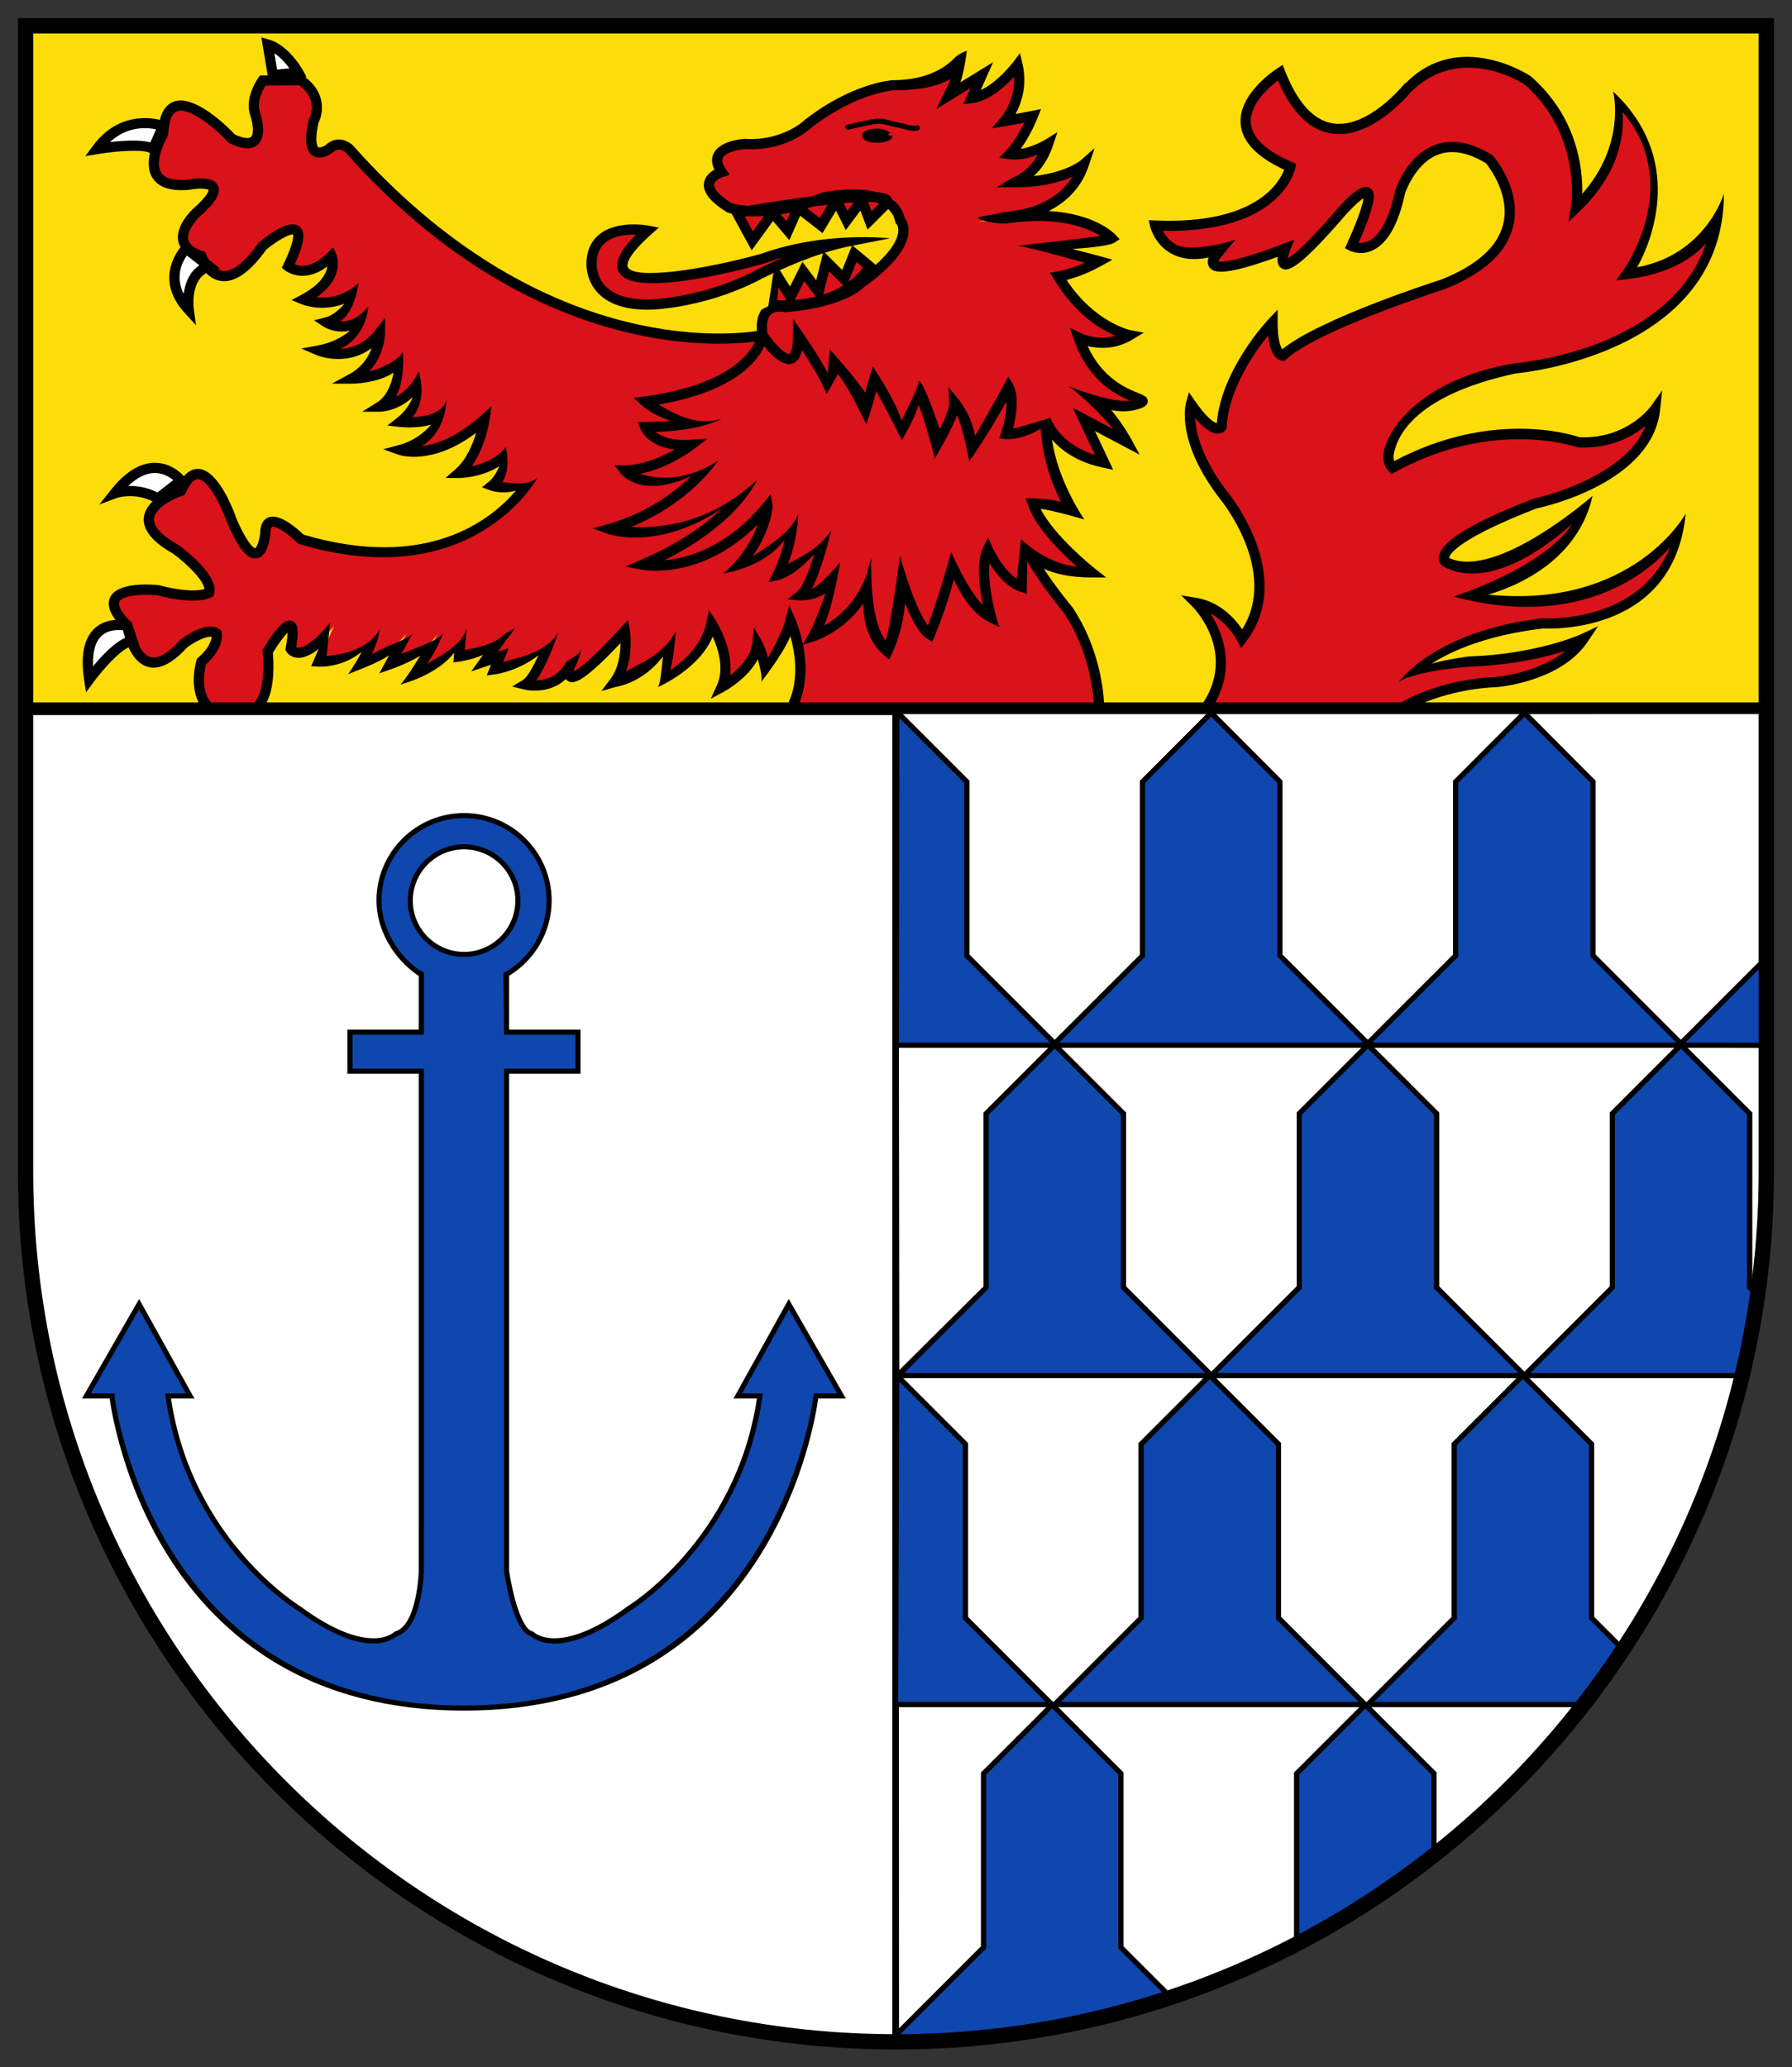 <?xml version="1.0" encoding="UTF-8" standalone="no"?>
<!-- Created with Inkscape (http://www.inkscape.org/) -->

<svg
   xmlns:dc="http://purl.org/dc/elements/1.1/"
   xmlns:cc="http://creativecommons.org/ns#"
   xmlns:rdf="http://www.w3.org/1999/02/22-rdf-syntax-ns#"
   xmlns:svg="http://www.w3.org/2000/svg"
   xmlns="http://www.w3.org/2000/svg"
   version="1.1"
   width="500"
   height="576.852"
   id="svg19212">
  <rect width="100%" height="100%" fill="#333333" stroke="none"/>
  <defs
     id="defs19214">
    <clipPath
       id="clipPath52-9">
      <path
         d="m 46.535,680.099 47.151,0 0,48.622 -47.151,0 0,-48.622 z"
         id="path54-1" />
    </clipPath>
    <clipPath
       id="clipPath310">
      <path
         d="m 315.826,477.505 47.151,0 0,48.623 -47.151,0 0,-48.623 z"
         id="path312-0" />
    </clipPath>
    <clipPath
       id="clipPath148">
      <path
         d="m 46.535,512.469 47.151,0 0,48.623 -47.151,0 0,-48.623 z"
         id="path150" />
    </clipPath>
    <clipPath
       id="clipPath416">
      <path
         d="m 315.826,545.474 47.151,0 0,49.464 -47.151,0 0,-49.464 z"
         id="path418" />
    </clipPath>
    <clipPath
       id="clipPath644">
      <path
         d="m 315.826,343.939 47.151,0 0,48.622 -47.151,0 0,-48.622 z"
         id="path646-5" />
    </clipPath>
    <clipPath
       id="clipPath468">
      <path
         d="m 315.826,446.864 47.151,0 0,48.622 -47.151,0 0,-48.622 z"
         id="path470-9" />
    </clipPath>
    <clipPath
       id="clipPath184">
      <path
         d="m 46.535,165.481 47.151,0 0,48.623 -47.151,0 0,-48.623 z"
         id="path186" />
    </clipPath>
  </defs>
  <g
     transform="translate(-100,-462.677)"
     id="layer1">
    <g
       transform="matrix(11.812,0,0,-11.812,-478.17,2996.749)"
       id="g180">
      <g
         clip-path="url(#clipPath184)"
         id="g182">
        <g
           transform="translate(49.527,213.848)"
           id="g188">
          <path
             d="M 0,0 0,-27.068 C 0,-38.423 9.205,-47.628 20.56,-47.628 c 11.355,0 20.56,9.205 20.56,20.56 L 41.12,0 0,0 z"
             id="path190"
             style="fill:#fcdd09;fill-opacity:1;fill-rule:nonzero;stroke:none" />
        </g>
        <g
           transform="translate(77.44,197.82)"
           id="g192">
          <path
             d="M 0,0 C 0.904,1.325 -0.241,2.47 -0.241,2.47 0.482,2.349 0.843,1.626 0.843,1.626 1.988,3.133 0.422,5 0.422,5 -0.602,6.325 -0.361,7.169 -0.361,7.169 0.181,6.385 0.361,6.626 0.361,6.626 c 0.061,1.266 1.205,2.47 1.205,2.47 0,-0.783 0.241,-0.783 0.241,-0.783 C 2.59,9.036 5.602,10 5.602,10 8.313,11.084 6.687,12.952 6.687,12.952 5.12,13.916 4.578,12.169 4.578,12.169 4.217,10.482 3.434,10.904 3.434,10.904 4.518,13.313 3.072,11.566 3.072,11.566 1.386,9.638 1.867,10.843 1.867,10.843 c -2.53,-0.964 -1.506,0 -1.506,0 -1.325,-0.482 -1.566,0.542 -1.566,0.542 2.892,-0.12 3.193,1.386 3.193,1.386 C -0.241,13.735 1.747,15 1.747,15 2.831,12.229 4.759,14.638 4.759,14.638 5.843,15.904 7.59,14.819 7.59,14.819 9.036,13.554 8.735,11.807 8.735,11.807 10.12,13.132 9.639,14.458 9.639,14.458 11.626,12.59 9.94,10.241 9.94,10.241 11.928,10.482 12.108,11.807 12.108,11.807 11.807,8.313 7.289,8.012 7.289,8.012 3.614,7.138 4.398,5.663 4.398,5.663 6.807,6.988 8.795,6.265 8.795,6.265 10,6.205 10.602,7.048 10.602,7.048 10.422,5.361 7.771,4.819 7.771,4.819 5.12,3.795 5.663,3.434 5.663,3.434 7.048,2.711 9.036,4.879 9.036,4.879 8.373,2.892 6.024,2.651 6.024,2.651 10.12,1.807 11.265,4.458 11.265,4.458 10.843,1.807 7.952,1.988 7.952,1.988 5.422,1.687 4.699,0.663 4.699,0.663 5.181,0.964 6.205,1.084 6.205,1.084 7.892,1.145 8.916,1.626 8.916,1.626 8.313,0.723 6.867,0.602 6.867,0.602 5.482,0.542 4.639,0 4.639,0 l -0.061,-0.096 -4.638,0 L 0,0 z"
             id="path194"
             style="fill:#da121a;fill-opacity:1;fill-rule:nonzero;stroke:none" />
        </g>
        <g
           transform="translate(54.789,197.723)"
           id="g196">
          <path
             d="m 0,0 c 0,0 0.602,-0.024 0.482,1.422 0,0 0.783,1.325 0.542,0.06 0,0 0.241,-0.422 1.024,0.542 L 1.687,1.181 c 0,0 0.632,-0.121 1.295,0.452 0,0 -0.03,-0.151 -0.392,-0.633 0,0 1.085,0.602 1.205,0.904 L 3.373,1.121 c 0,0 1.025,0.361 1.145,0.783 0,0 -0.241,-0.663 -0.723,-1.145 0,0 0.693,0.301 1.295,0.874 L 5,1.301 c 0,0 0.904,0.121 1.205,0.723 L 5.602,1.181 l 0.362,0.12 L 5.843,1 c 0,0 0.783,0 1.386,0.663 0,0 -0.362,-0.844 -0.663,-1.024 0,0 0.964,-0.241 1.205,0.843 0,0 -0.843,-1.747 1.145,0.422 0,0 0.12,-0.723 -0.241,-1.205 0,0 0.662,0.211 1.325,0.873 0,0 -0.06,-0.632 -0.241,-0.873 0,0 1.024,0.482 1.205,1.385 0,0 0.542,-0.843 0.241,-1.506 0,0 0.783,0.422 0.843,1.024 0,0 0.241,-0.421 0.121,-0.783 0,0 0.542,0.844 0.662,1.326 0,0 0.482,-1.085 0.06,-1.988 l 0,-0.157 7.199,0 0.03,0.096 c 0,0 0,1.205 -0.723,2.29 0,0 -0.903,1.084 -1.084,1.686 0,0 0.121,-0.783 1.627,-0.783 0,0 -1.145,0.904 -1.386,1.627 0,0 0.723,0 0.964,-0.241 0,0 -0.663,0.964 -0.663,2.229 0,0 0.241,-0.783 1.386,-1.024 L 19.759,6.904 20.783,6.361 c 0,0 -0.422,0.784 -0.904,1.085 0,0 0.603,-0.362 1.145,-0.181 0.542,0.181 -0.843,0 -1.386,1.566 0,0 0.603,-0.301 1.205,0.061 0,0 -0.964,0.18 -1.686,1.385 0,0 0.421,0.06 0.963,0.362 0,0 -1.084,0.301 -1.566,0.361 0,0 1.687,0.06 1.868,0.181 0,0 -0.663,0.723 -2.41,0.482 -1.747,-0.241 0.181,0.06 0.181,0.06 0,0 1.204,0.12 1.566,1.205 0,0 -0.482,-0.422 -1.627,-0.422 0,0 0.543,0.181 0.784,0.904 0,0 -0.482,-0.302 -0.904,-0.241 0,0 0.301,0.301 0.542,0.903 0,0 -0.301,-0.06 -0.663,-0.12 0,0 0.482,0.542 0.302,1.325 0,0 -0.543,-0.723 -1.085,-0.783 L 17.349,15.036 16.566,14.554 c 0,0 0.362,0.723 0.362,1.024 0,0 0.06,-0.783 -1.687,-0.783 0,0 -0.904,-0.06 -1.988,-0.903 0,0 -0.542,-0.543 -1.506,-0.482 0,0 -0.964,-0.061 -0.542,-0.663 0,0 -0.783,-0.241 0.18,-0.843 0,0 0.784,-0.302 2.229,0.241 0,0 1.627,0.361 1.808,-0.543 0,0 0.482,-0.482 -0.964,-1.506 0,0 -0.181,-0.542 -1.747,-0.542 0,0 -0.663,0.181 -0.542,-0.662 0,0 -4.88,-1.085 -9.759,4.397 0,0 -0.241,0.241 -0.482,0 0,0 -0.603,-0.422 -0.362,0.663 0,0 0.301,0.542 -0.301,0.964 L 0.361,14.908 c 0,0 -0.301,-0.414 -0.18,-0.775 0,0 0.361,-1.025 -0.542,-0.603 0,0 -1.567,1.687 -1.627,0.121 0,0 -0.783,-1.326 0.602,-1.205 0,0 1.205,0.241 0.181,-0.663 0,0 -0.783,-0.723 0.121,-1.024 0,0 0.421,-1.205 1.445,0.241 0,0 1.386,1.145 0.603,-0.482 0,0 0.422,-0.361 1.024,0.241 0,0 0.241,-0.542 -0.663,-1.024 0,0 0.392,-0.241 1.145,0.151 0,0 -0.121,-0.573 -0.603,-0.693 0,0 0.211,-0.301 0.844,0.12 0,0 -0.06,-0.602 -1.024,-0.783 0,0 0.843,-0.361 1.446,0.422 0,0 0,-0.723 -0.663,-1.085 0,0 0.903,0 1.144,0.482 0,0 0,-0.843 -0.481,-1.144 0,0 0.361,-0.121 0.873,0.512 0,0 0.151,-0.452 -0.392,-0.874 0,0 0.603,-0.21 0.934,0.211 0,0 -0.03,-0.632 -0.934,-0.873 0,0 0.844,-0.301 1.988,0.723 0,0 -0.12,-0.844 -0.602,-1.265 0,0 0.632,-0.151 1.054,0.391 0,0 0.03,-0.452 -0.271,-0.693 0,0 0.392,-0.18 0.753,-0.06 0,0 -1.144,-2.229 -5.271,-1.205 0,0 -0.843,0.844 -0.843,0.121 0,0 -0.121,-1.205 -0.783,0.301 0,0 -0.663,1.928 -1.205,0.723 0,0 -1.627,-0.542 -0.121,-1.386 0,0 0.904,-0.662 0.783,-1.024 0,0 -0.301,-0.18 -1.204,0.061 0,0 -1.747,0.18 -0.723,-0.844 0,0 0.241,-1.626 1.325,-0.422 0,0 0.542,0.422 0.783,0.241 0,0 0.06,-0.301 -0.361,-0.662 0,0 -0.241,-0.783 0.241,-1.145 L -0.843,0 0,0 z"
             id="path198"
             style="fill:#da121a;fill-opacity:1;fill-rule:nonzero;stroke:none" />
        </g>
        <g
           transform="translate(69.609,208.904)"
           id="g200">
          <path
             d="m 0,0 c 0,0 -1.145,0.06 -2.651,-0.482 0,0 -5,-1.385 -2.71,0.663 0,0 -1.265,0.241 -1.326,-0.723 0,0 -0.12,-1.024 1.326,-1.024 0,0 1.204,0 2.53,0.662 C -2.831,-0.904 -1.145,0 0,0"
             id="path202"
             style="fill:#da121a;fill-opacity:1;fill-rule:nonzero;stroke:none" />
        </g>
        <g
           transform="translate(66.355,209.506)"
           id="g204">
          <path
             d="M 0,0 0.361,-0.663 0.843,0 1.205,-0.422 1.446,0.12 1.988,-0.301 l 0.361,0.602 0.241,-0.482 0.362,0.482 0.181,-0.482 L 3.494,0.181 C 3.494,0.181 4.277,0.723 0,0"
             id="path206"
             style="fill:#da121a;fill-opacity:1;fill-rule:nonzero;stroke:none" />
        </g>
        <g
           transform="translate(67.189,207.304)"
           id="g208">
          <path
             d="M 0,0 0.13,0.697 0.432,0.215 0.733,0.817 1.094,0.335 1.275,1.058 1.697,0.637 1.938,1.239 2.299,0.938 C 2.299,0.938 1.928,-0.181 0,0"
             id="path210"
             style="fill:#da121a;fill-opacity:1;fill-rule:nonzero;stroke:none" />
        </g>
        <g
           transform="translate(55.994,212.82)"
           id="g212">
          <path
             d="M 0,0 C 0,0 -0.301,0.542 -0.723,0.663 L -0.602,-0.06 0,0 z"
             id="path214"
             style="fill:#ffffff;fill-opacity:1;fill-rule:nonzero;stroke:none" />
        </g>
        <g
           transform="translate(52.801,211.555)"
           id="g216">
          <path
             d="m 0,0 c 0,0 -0.904,0.361 -1.566,-0.542 0,0 1.084,0.181 1.325,0 L 0,0 z"
             id="path218"
             style="fill:#ffffff;fill-opacity:1;fill-rule:nonzero;stroke:none" />
        </g>
        <g
           transform="translate(53.343,208.663)"
           id="g220">
          <path
             d="m 0,0 c 0,0 -0.663,-0.663 0.06,-1.446 0,0 -0.12,0.844 0.482,1.024 L 0,0 z"
             id="path222"
             style="fill:#ffffff;fill-opacity:1;fill-rule:nonzero;stroke:none" />
        </g>
        <g
           transform="translate(53.223,203.181)"
           id="g224">
          <path
             d="m 0,0 c 0,0 -0.663,0.843 -1.566,-0.301 0,0 0.482,0.181 1.024,-0.121 L 0,0 z"
             id="path226"
             style="fill:#ffffff;fill-opacity:1;fill-rule:nonzero;stroke:none" />
        </g>
        <g
           transform="translate(51.958,199.748)"
           id="g228">
          <path
             d="m 0,0 c 0,0 -1.145,0.301 -0.904,-1.265 0,0 0.663,0.904 1.024,0.904 L 0,0 z"
             id="path230"
             style="fill:#ffffff;fill-opacity:1;fill-rule:nonzero;stroke:none" />
        </g>
        <g
           transform="translate(90.671,197.94)"
           id="g232">
          <path
             d="m 0,0 -8.069,0 c 0.374,0.151 0.963,0.329 1.711,0.362 0.066,0.005 1.516,0.136 2.143,1.077 l 0.24,0.36 -0.391,-0.184 c -0.01,-0.005 -1.025,-0.472 -2.664,-0.531 -0.033,-0.003 -0.448,-0.053 -0.875,-0.168 0.468,0.3 1.29,0.67 2.631,0.831 0.211,-0.009 3.098,-0.121 3.369,2.711 0,0 -1.235,-2.259 -4.663,-1.912 0.769,0.223 2.132,0.858 2.464,2.333 0,0 -2.259,-1.987 -3.389,-1.468 0,0.004 0,0.011 0.004,0.023 0.032,0.095 0.276,0.457 2.064,1.149 0.199,0.042 2.732,0.61 2.916,2.332 L -2.46,7.371 -2.726,6.998 c -0.023,-0.032 -0.578,-0.782 -1.689,-0.733 -0.22,0.075 -2.089,0.647 -4.375,-0.564 -0.015,0.041 -0.024,0.101 -0.008,0.178 0.065,0.305 0.356,1.35 2.885,1.894 0.326,0.028 4.911,0.54 4.911,4.245 0,10e-4 -0.423,-1.441 -2.05,-1.739 0.368,0.651 1.116,2.572 -0.56,4.146 l -0.008,0.008 c 0.017,-0.048 0.297,-1.257 -0.728,-2.419 0.014,0.589 -0.11,1.81 -1.213,2.775 l -0.006,0.006 -0.007,0.004 c -0.039,0.026 -1.693,1.105 -2.943,-0.169 l -0.029,-0.012 -0.02,-0.025 c -0.008,-0.01 -0.845,-1.041 -1.67,-0.915 -0.457,0.07 -0.839,0.489 -1.135,1.245 l -0.054,0.137 -0.123,-0.079 c -0.038,-0.024 -0.927,-0.598 -0.87,-1.314 0.033,-0.419 0.38,-0.782 1.029,-1.083 -0.117,-0.309 -0.678,-1.297 -3.041,-1.199 l -0.159,0.007 0.036,-0.155 c 0.004,-0.017 0.104,-0.422 0.5,-0.636 0.243,-0.131 0.538,-0.161 0.88,-0.091 -0.028,-0.074 -0.033,-0.151 0.01,-0.219 0.095,-0.152 0.364,-0.224 1.622,0.237 -0.015,-0.11 -10e-4,-0.217 0.087,-0.271 0.137,-0.084 0.357,-0.067 1.386,1.109 0.205,0.247 0.436,0.472 0.553,0.545 -0.011,-0.107 -0.079,-0.384 -0.392,-1.079 l -0.046,-0.102 0.099,-0.053 c 0.01,-0.006 0.258,-0.136 0.555,0.002 0.351,0.162 0.608,0.614 0.764,1.344 0,-0.004 0.229,0.711 0.788,0.92 0.323,0.121 0.701,0.051 1.124,-0.205 0.081,-0.1 0.575,-0.747 0.408,-1.437 C -6.345,10.767 -6.835,10.326 -7.673,9.991 -7.786,9.956 -10.55,9.066 -11.433,8.343 c -0.042,0.059 -0.111,0.219 -0.111,0.633 l 0,0.302 L -11.752,9.059 c -0.047,-0.05 -1.124,-1.201 -1.229,-2.463 -0.062,0.017 -0.223,0.104 -0.512,0.521 l -0.145,0.209 -0.07,-0.245 c -0.01,-0.037 -0.246,-0.917 0.804,-2.275 0.017,-0.021 1.392,-1.694 0.523,-3.079 -0.161,0.237 -0.514,0.648 -1.071,0.741 l -0.371,0.062 0.266,-0.266 C -13.514,2.221 -12.525,1.202 -13.297,0 l -2.348,0 c -0.019,0.336 -0.128,1.319 -0.738,2.235 l -0.004,0.006 -0.004,0.005 c -0.006,0.007 -0.371,0.447 -0.677,0.912 0.257,-0.119 0.618,-0.206 1.127,-0.206 l 0.347,0 L -15.867,3.167 c -0.01,0.008 -0.947,0.754 -1.274,1.403 0.257,-0.02 1.031,-0.249 1.031,-0.249 -0.006,0.008 -0.632,0.916 -0.762,1.886 0.214,-0.248 0.584,-0.531 1.207,-0.662 l 0.237,-0.05 -0.103,0.219 -0.328,0.697 0.705,-0.373 0.35,-0.185 -0.188,0.349 c -0.012,0.022 -0.205,0.377 -0.482,0.704 0.201,-0.039 0.431,-0.047 0.655,0.028 0.086,0.028 0.203,0.067 0.206,0.177 0.003,0.108 -0.091,0.145 -0.222,0.197 -0.262,0.104 -0.844,0.338 -1.197,1.109 0.252,-0.06 0.652,-0.088 1.056,0.154 l 0.272,0.164 -0.312,0.058 c -0.008,0.002 -0.843,0.176 -1.513,1.186 C -16.35,10.026 -16.05,10.123 -15.702,10.316 l 0.257,0.143 -0.284,0.079 c -0.023,0.006 -0.317,0.087 -0.662,0.173 0.454,0.032 0.892,0.081 0.998,0.153 l 0.117,0.078 -0.095,0.103 c -0.023,0.025 -0.478,0.503 -1.581,0.563 0.358,0.179 0.755,0.499 0.944,1.065 l 0.14,0.421 -0.334,-0.293 c -0.003,-0.003 -0.342,-0.282 -1.103,-0.367 0.164,0.151 0.34,0.38 0.454,0.721 l 0.106,0.317 -0.284,-0.177 c -0.004,-0.002 -0.283,-0.174 -0.584,-0.219 0.113,0.156 0.264,0.4 0.398,0.735 l 0.082,0.206 -0.218,-0.044 c -0.002,0 -0.161,-0.032 -0.383,-0.072 0.134,0.248 0.283,0.667 0.163,1.186 l -0.058,0.253 -0.156,-0.208 c -0.004,-0.005 -0.369,-0.484 -0.773,-0.667 l 0.136,0.305 0.158,0.356 -0.331,-0.204 -0.445,-0.274 c 0.084,0.198 0.156,0.747 0.156,0.747 0,0 -0.192,-0.065 -0.289,-0.167 -0.165,-0.171 -0.581,-0.529 -1.467,-0.529 C -20.687,14.696 -21.601,14.626 -22.702,13.77 l -0.006,-0.005 -0.005,-0.005 c -0.005,-0.005 -0.52,-0.503 -1.414,-0.447 l -0.007,0 -0.008,0 c -0.059,-0.004 -0.58,-0.045 -0.725,-0.346 -0.055,-0.114 -0.048,-0.242 0.019,-0.382 -0.102,-0.057 -0.225,-0.157 -0.246,-0.316 -0.029,-0.218 0.146,-0.442 0.535,-0.685 l 0.009,-0.006 0.011,-0.004 c 0.006,-0.002 0.04,-0.014 0.099,-0.029 l 0.019,-0.037 0.362,-0.662 0.091,-0.167 0.112,0.154 0.392,0.539 0.262,-0.306 0.125,-0.145 0.077,0.175 0.178,0.401 0.421,-0.327 0.107,-0.084 0.07,0.117 0.249,0.414 0.143,-0.285 0.087,-0.175 0.117,0.156 0.229,0.306 0.104,-0.276 0.065,-0.175 0.133,0.132 0.353,0.354 c 0.087,-0.077 0.142,-0.173 0.166,-0.292 l 0.007,-0.036 0.026,-0.026 c 0,0 0.055,-0.063 0.039,-0.195 -0.015,-0.136 -0.115,-0.397 -0.544,-0.778 l 0.005,0.016 -0.06,0.051 -0.362,0.301 -0.114,0.096 c 0.18,0.033 0.881,0.173 0.881,0.173 -0.048,0.002 -1.542,0.175 -3.053,-0.369 -1.379,-0.381 -2.977,-0.613 -3.139,-0.316 -0.024,0.045 -0.057,0.233 0.549,0.776 l 0.182,0.162 -0.24,0.046 c -0.029,0.005 -0.727,0.134 -1.154,-0.197 -0.191,-0.149 -0.297,-0.363 -0.314,-0.637 -0.001,-0.01 -0.044,-0.405 0.248,-0.733 0.247,-0.278 0.65,-0.419 1.198,-0.419 0.05,0 1.248,0.008 2.584,0.675 0.005,0.004 0.157,0.084 0.395,0.195 l -0.017,-0.037 -0.113,-0.748 -0.155,-0.078 C -23.82,9.163 -23.86,8.993 -23.844,8.774 -24.576,8.662 -29.001,8.231 -33.381,13.152 c -0.134,0.134 -0.408,0.24 -0.645,0.017 -0.053,-0.035 -0.147,-0.073 -0.18,-0.051 -0.004,0.003 -0.103,0.077 0.006,0.577 0.115,0.225 0.181,0.709 -0.317,1.079 l 0.035,0.004 -0.089,0.16 c -0.013,0.024 -0.331,0.587 -0.795,0.72 l -0.183,0.052 0.031,-0.188 0.118,-0.71 -0.121,-10e-4 -0.06,0 -0.036,-0.049 c -0.014,-0.019 -0.336,-0.469 -0.198,-0.885 0.058,-0.165 0.104,-0.444 0.019,-0.52 -0.052,-0.048 -0.192,-0.026 -0.376,0.057 -0.148,0.157 -0.946,0.965 -1.452,0.777 -0.16,-0.059 -0.267,-0.204 -0.322,-0.429 -0.287,0.068 -1.024,0.148 -1.586,-0.619 l -0.176,-0.238 0.293,0.048 c 0.497,0.083 1.109,0.115 1.233,0.023 l 9.99e-4,-0.001 c -0.044,-0.196 -0.049,-0.413 0.06,-0.586 0.141,-0.224 0.432,-0.318 0.865,-0.28 l 0.006,0 0.007,0.002 c 0.208,0.041 0.414,0.031 0.449,-0.006 0,-0.017 -0.016,-0.134 -0.372,-0.448 -0.045,-0.042 -0.424,-0.405 -0.345,-0.774 0.01,-0.047 0.028,-0.09 0.051,-0.131 -0.151,-0.189 -0.563,-0.833 0.105,-1.557 l 0.262,-0.284 -0.054,0.383 c -10e-4,0.007 -0.083,0.634 0.295,0.847 0.088,-0.088 0.202,-0.164 0.348,-0.185 0.327,-0.046 0.687,0.204 1.072,0.743 0.251,0.205 0.55,0.373 0.63,0.354 0.009,-0.029 0.029,-0.174 -0.224,-0.7 l -0.04,-0.083 0.07,-0.06 c 0.005,-0.004 0.425,-0.349 1.006,0.09 -0.025,-0.169 -0.152,-0.425 -0.623,-0.676 l -0.224,-0.119 0.235,-0.098 c 0.025,-0.011 0.483,-0.194 1.016,0.013 -0.127,-0.148 -0.285,-0.284 -0.457,-0.327 l -0.264,-0.066 0.227,-0.151 c 0.004,-0.003 0.272,-0.174 0.624,-0.095 -0.18,-0.149 -0.427,-0.287 -0.761,-0.349 l -0.389,-0.073 L -34.242,8.202 c 0.008,-0.003 0.693,-0.286 1.299,0.17 -0.074,-0.204 -0.223,-0.451 -0.526,-0.616 l -0.415,-0.226 0.473,0 c 0.031,0 0.604,0.005 0.986,0.26 C -32.472,7.547 -32.577,7.237 -32.812,7.09 l -0.357,-0.223 0.42,0 c 0.023,0 0.416,0.007 0.777,0.347 -0.073,-0.171 -0.188,-0.352 -0.369,-0.492 l -0.232,-0.181 0.292,-0.034 c 0.027,-0.003 0.397,-0.043 0.746,0.055 -0.176,-0.198 -0.424,-0.391 -0.763,-0.482 l -0.374,-0.1 0.365,-0.13 c 0.034,-0.012 0.788,-0.266 1.831,0.519 -0.079,-0.267 -0.227,-0.631 -0.484,-0.857 l -0.242,-0.211 0.321,0 c 0.027,0 0.522,0.005 0.955,0.28 C -29.989,5.438 -30.071,5.297 -30.173,5.215 l -0.166,-0.133 0.199,-0.074 c 0.015,-0.006 0.272,-0.099 0.603,-0.005 C -30.122,4.314 -31.629,3.101 -34.554,3.963 c -0.153,0.149 -0.567,0.516 -0.836,0.405 -0.124,-0.052 -0.187,-0.18 -0.189,-0.381 -0.018,-0.167 -0.079,-0.329 -0.117,-0.347 -0.014,0.003 -0.154,0.044 -0.436,0.686 -0.064,0.187 -0.425,1.168 -0.902,1.19 -0.125,0.006 -0.24,-0.052 -0.344,-0.172 -0.075,0.083 -0.32,0.316 -0.685,0.317 -0.355,0 -0.706,-0.217 -1.045,-0.647 l -0.268,-0.339 0.405,0.152 c 0.016,0.006 0.399,0.14 0.853,-0.077 C -38.227,4.643 -38.311,4.515 -38.326,4.363 -38.353,4.073 -38.121,3.788 -37.636,3.515 -37.326,3.287 -36.908,2.886 -36.895,2.677 c -0.11,-0.031 -0.427,-0.08 -1.063,0.09 l -0.01,0.002 -0.009,10e-4 c -0.161,0.017 -0.969,0.081 -1.145,-0.288 -0.071,-0.148 -0.029,-0.324 0.126,-0.534 -0.152,-0.01 -0.333,-0.056 -0.485,-0.193 C -39.74,1.522 -39.825,1.108 -39.735,0.524 L -39.691,0.236 -39.519,0.471 C -39.293,0.779 -38.917,1.195 -38.687,1.3 -38.597,1.103 -38.457,0.907 -38.242,0.842 c 0.273,-0.082 0.587,0.071 0.934,0.452 0.175,0.134 0.449,0.278 0.585,0.254 -0.01,-0.088 -0.064,-0.272 -0.321,-0.493 l -0.026,-0.022 -0.011,-0.034 C -37.089,0.971 -37.252,0.424 -37.031,0 L -41.12,0 l 0,-0.361 20.379,0 0,-31.283 0.362,0 0,31.283 L 0,-0.361 0,0 z m -13.133,2.105 c 0.417,-0.226 0.635,-0.648 0.638,-0.653 l 0.087,-0.172 0.117,0.153 c 1.189,1.565 -0.409,3.505 -0.426,3.524 -0.619,0.801 -0.756,1.417 -0.775,1.759 0.203,-0.242 0.377,-0.363 0.529,-0.365 0.093,-0.002 0.159,0.041 0.19,0.083 l 0.022,0.029 0.002,0.037 c 0.043,0.893 0.658,1.768 0.98,2.168 0.059,-0.546 0.273,-0.596 0.346,-0.596 l 0.047,0 0.034,0.032 c 0.755,0.697 3.721,1.651 3.75,1.661 C -6.668,10.134 -6.129,10.631 -5.981,11.245 c 0.21,0.869 -0.444,1.633 -0.472,1.665 l -0.012,0.014 -0.016,0.01 C -6.978,13.24 -7.432,13.318 -7.832,13.168 -8.502,12.917 -8.757,12.118 -8.767,12.084 -8.943,11.267 -9.205,10.99 -9.395,10.9 c -0.091,-0.044 -0.174,-0.048 -0.236,-0.04 0.462,1.05 0.39,1.213 0.265,1.291 -0.06,0.037 -0.241,0.15 -0.885,-0.628 -0.674,-0.77 -0.948,-0.976 -1.052,-1.031 0.007,0.051 0.027,0.124 0.052,0.186 l 0.101,0.255 -0.256,-0.098 c -1.175,-0.447 -1.475,-0.433 -1.544,-0.414 0.017,0.048 0.412,0.513 0.412,0.513 -0.423,-0.154 -1.14,-0.26 -1.397,-0.123 -0.166,0.089 -0.264,0.224 -0.32,0.329 2.788,-0.052 3.118,1.423 3.13,1.487 l 0.02,0.095 -0.09,0.039 c -0.624,0.27 -0.955,0.581 -0.983,0.925 -0.034,0.435 0.419,0.838 0.641,1.007 0.323,-0.753 0.748,-1.175 1.266,-1.254 0.893,-0.135 1.728,0.806 1.872,0.978 1.162,1.155 2.607,0.231 2.686,0.185 1.367,-1.203 1.101,-2.878 1.098,-2.895 l -0.06,-0.359 0.263,0.252 c 0.962,0.921 1.06,1.838 1.015,2.355 1.443,-1.711 0.071,-3.677 0.008,-3.764 L -3.548,9.968 -3.276,10.001 c 0.979,0.119 1.539,0.49 1.858,0.852 C -2.295,8.29 -5.909,8.014 -5.95,8.012 l -0.018,-0.002 -0.018,-0.007 C -8.05,7.651 -8.918,6.545 -9.037,5.915 -9.081,5.681 -8.981,5.515 -8.915,5.454 l 0.063,-0.059 0.077,0.042 c 2.329,1.281 4.279,0.601 4.298,0.594 l 0.017,-0.006 0.018,-0.001 C -3.685,5.986 -3.158,6.283 -2.851,6.533 -3.362,5.267 -5.46,4.822 -5.484,4.817 l -0.01,-0.002 -0.009,-0.004 c -1.461,-0.564 -2.19,-1.012 -2.229,-1.368 -0.013,-0.113 0.044,-0.195 0.097,-0.23 l 0.005,-0.004 0.006,-0.003 C -6.584,2.664 -5.271,3.608 -4.579,4.22 -5.279,3.163 -7.387,2.5 -7.387,2.5 c 2.801,-0.753 4.47,0.418 5.113,1.168 -0.731,-1.794 -2.895,-1.687 -2.997,-1.68 l -0.011,0 -0.011,-10e-4 c -2.554,-0.304 -3.389,-1.505 -3.389,-1.505 0.453,0.283 1.66,0.361 1.67,0.362 1.027,0.037 1.807,0.227 2.27,0.374 C -5.388,0.692 -6.362,0.603 -6.373,0.602 -7.618,0.548 -8.435,0.112 -8.625,0 l -4.391,0 c 0.49,0.885 0.156,1.679 -0.117,2.105 M -35.425,0 c 0.137,0.259 0.188,0.652 0.148,1.174 0.121,0.199 0.259,0.386 0.345,0.472 9.99e-4,-0.062 -0.007,-0.17 -0.043,-0.358 l -0.009,-0.044 0.022,-0.039 c 0.008,-0.014 0.083,-0.137 0.26,-0.151 0.147,-0.012 0.316,0.06 0.505,0.21 L -34.305,1.011 -34.372,0.856 -34.203,0.844 c 0.029,-0.002 0.55,-0.032 1.024,0.351 -0.054,-0.109 -0.236,-0.417 -0.323,-0.532 0.1,0.055 0.68,0.247 0.969,0.448 l -0.081,-0.15 L -32.762,0.686 -32.468,0.79 c 0.06,0.021 0.374,0.136 0.671,0.311 C -31.899,0.942 -32.119,0.57 -32.267,0.422 c 0.033,0.01 0.857,0.213 1.273,0.753 l -0.007,-0.08 -0.014,-0.15 0.15,0.02 c 0.02,0.003 0.268,0.038 0.55,0.156 l -0.062,-0.087 -0.215,-0.302 0.351,0.118 0.115,0.038 -0.024,-0.06 -0.076,-0.192 0.204,0.028 c 0.029,0.004 0.545,0.078 1.017,0.45 C -29.13,0.838 -29.268,0.59 -29.377,0.525 L -29.626,0.375 -29.344,0.305 c 0.018,-0.005 0.45,-0.109 0.837,0.13 0.053,0.033 0.102,0.072 0.148,0.115 0.012,-0.015 0.024,-0.028 0.039,-0.038 0.129,-0.088 0.335,-0.086 1.253,0.888 -10e-4,-0.237 -0.04,-0.584 -0.236,-0.846 L -27.518,0.268 l 0.345,0.098 c 0.03,0.009 0.622,0.085 1.111,0.718 -0.039,-0.274 -0.05,-0.629 -0.12,-0.723 0.039,0.019 0.98,0.43 1.293,1.193 0.128,-0.282 0.28,-0.754 0.103,-1.143 L -24.934,0.086 l 0.315,0.169 c 0.027,0.015 0.558,0.306 0.796,0.764 0.027,-0.118 0.122,-0.413 0.08,-0.537 0.018,0.028 0.49,0.615 0.69,1.08 C -22.948,1.191 -22.84,0.555 -23.095,0 l -12.33,0 z M -15.887,0 -22.835,0 c 0.185,0.478 0.155,0.981 0.08,1.362 l 0.284,0.089 C -22.435,1.463 -21.791,1.676 -21.33,2.34 -21.33,1.915 -21.224,1.439 -20.839,1.113 l 0.117,-0.099 0.069,0.137 c 0.015,0.03 0.254,0.522 0.307,1.192 C -20.195,1.97 -20.01,1.618 -19.819,1.503 l 0.122,-0.073 0.052,0.132 c 0.125,0.311 0.344,0.889 0.45,1.346 0.167,-0.361 0.441,-0.813 0.83,-1.008 l 0.245,-0.122 -0.075,0.263 c -0.068,0.24 -0.198,0.834 -0.157,1.248 0.149,-0.24 0.401,-0.564 0.726,-0.672 l 0.155,-0.052 0.003,0.164 0.011,0.602 C -17.137,2.773 -16.633,2.16 -16.581,2.098 -16.021,1.255 -15.909,0.326 -15.887,0 m -0.402,3.208 c -0.747,0.071 -1.314,0.648 -1.314,0.648 l -0.102,-0.934 c -0.342,0.224 -0.574,0.736 -0.576,0.741 L -18.385,3.896 -18.499,3.668 c -0.176,-0.352 -0.086,-0.985 -0.005,-1.37 -0.372,0.359 -0.75,1.259 -0.75,1.259 0.002,-0.006 -0.307,-1.107 -0.55,-1.741 -0.243,0.313 -0.522,1.133 -0.66,1.649 0,10e-4 -9.99e-4,0.003 -9.99e-4,0.005 0,0 -0.213,-1.677 -0.337,-2.002 -0.4,0.473 -0.34,1.944 -0.34,1.944 C -21.146,3.398 -21.211,3.187 -21.244,3.048 -21.474,2.355 -21.948,1.988 -22.256,1.814 c 0.234,0.549 0.367,1.455 0.381,1.499 0,0 -0.476,-0.567 -0.674,-0.628 0.243,0.452 0.434,1.272 0.46,1.385 C -22.398,3.576 -22.908,3.405 -23.108,3.269 c 0.235,0.621 0.239,1.162 0.239,1.189 C -23.035,3.988 -23.628,3.677 -23.954,3.439 -23.528,4.044 -23.462,4.598 -23.474,4.66 L -23.521,4.915 -23.685,4.715 c -0.868,-1.056 -1.793,-1.309 -2.344,-1.356 1.736,0.868 2.168,1.851 2.187,1.895 -1.183,-1.106 -2.413,-1.131 -2.982,-1.112 0.978,0.392 1.696,1.044 2.066,1.572 C -25.627,5.146 -26.319,5.312 -26.602,5.4 -25.93,5.531 -25.354,5.967 -25.326,5.989 l 0.315,0.242 -0.396,-0.027 c -0.451,-0.03 -0.699,0.081 -0.83,0.186 1.103,0.035 1.545,0.303 1.564,0.315 C -25.293,6.486 -25.893,6.881 -26.167,7.036 -24.4,7.34 -23.844,8.038 -23.671,8.414 c 0.17,-0.213 0.436,-0.479 0.661,-0.411 0.133,0.041 0.198,0.17 0.23,0.321 C -22.59,8.033 -22.31,7.58 -22.199,7.285 L -21.93,7.754 c 0.261,-0.309 0.67,-1.186 0.67,-1.186 0,0 0.202,0.605 0.231,0.787 0.212,-0.363 0.609,-1.159 0.609,-1.159 0.012,0.021 0.288,0.478 0.394,0.829 0.125,-0.248 0.384,-1.263 0.384,-1.263 0,0 0.416,0.706 0.522,1.018 C -18.984,6.539 -18.827,5.692 -18.827,5.692 c 0.004,0.007 0.452,0.647 0.877,1.418 0.005,-0.164 -0.018,-0.403 -0.124,-0.733 L -18.119,6.237 -17.973,6.221 c 0.017,-0.002 0.366,-0.036 0.834,0.245 0.043,-0.748 0.293,-1.367 0.478,-1.73 -0.291,0.079 -0.614,0.083 -0.666,0.083 l -0.167,0 0.053,-0.158 c 0.176,-0.529 0.79,-1.131 1.152,-1.453 m -6.439,6.744 0.244,-0.326 0.031,-0.041 c -0.148,-0.036 -0.313,-0.063 -0.497,-0.077 l 0.008,0.016 L -22.728,9.952 z M -21.494,10.404 -21.34,10.275 c -0.056,-0.08 -0.164,-0.21 -0.342,-0.341 l 0.009,0.021 0.179,0.449 z m -0.376,-0.489 0.065,-0.065 c -0.129,-0.079 -0.285,-0.155 -0.474,-0.216 l 0.009,0.035 0.129,0.517 0.271,-0.271 z m -2.258,1.56 c 0.026,0.004 0.052,0.009 0.077,0.013 0.107,-0.007 0.233,-0.007 0.374,0 l -0.262,-0.36 -0.189,0.347 z m 1.076,0.098 -0.091,-0.205 -0.139,0.163 c 0.074,0.011 0.15,0.025 0.23,0.042 m 0.692,-0.129 -0.295,0.229 c 0.049,0.014 0.098,0.028 0.149,0.044 0.119,0.015 0.23,0.028 0.333,0.039 l -0.187,-0.312 z m 1.403,0.337 -0.178,-0.178 -0.083,0.219 c 0.06,0 0.11,-10e-4 0.151,-0.004 0.038,-0.01 0.075,-0.023 0.11,-0.037 m -0.599,0.03 -0.148,-0.197 -0.09,0.18 c 0.087,0.007 0.166,0.013 0.238,0.017 m 1.292,-0.714 c 0.015,0.183 -0.051,0.298 -0.088,0.347 -0.045,0.185 -0.147,0.335 -0.304,0.446 0,10e-4 0,0.002 -0.001,0.002 -0.023,0.058 -0.056,0.138 -0.362,0.163 -0.099,0.026 -0.202,0.043 -0.306,0.053 l -0.003,0.008 -0.005,-0.008 c -0.221,0.02 -0.44,0.009 -0.614,-0.009 l -0.009,0.019 -0.013,-0.022 c -0.182,-0.02 -0.309,-0.048 -0.324,-0.051 l -0.008,-0.002 -0.008,-0.003 c -0.084,-0.031 -0.166,-0.06 -0.246,-0.086 -0.405,-0.051 -0.897,-0.123 -1.498,-0.222 -0.229,0.016 -0.362,0.055 -0.392,0.065 -0.4,0.251 -0.415,0.4 -0.41,0.44 0.011,0.087 0.149,0.157 0.214,0.178 l 0.157,0.049 c 9.99e-4,10e-4 -0.094,0.135 -0.094,0.135 -0.078,0.112 -0.102,0.2 -0.072,0.263 0.066,0.137 0.377,0.2 0.52,0.21 0.958,-0.055 1.514,0.448 1.58,0.51 1.036,0.805 1.909,0.875 1.918,0.876 0.597,0 1.054,0.091 1.364,0.27 -0.059,-0.139 -0.118,-0.263 -0.155,-0.337 l -0.189,-0.378 0.36,0.222 0.452,0.278 -0.083,-0.187 -0.085,-0.192 0.209,0.023 c 0.394,0.044 0.775,0.39 0.989,0.622 0.029,-0.57 -0.294,-0.946 -0.31,-0.964 l -0.223,-0.254 c 0,-10e-4 0.333,0.055 0.333,0.055 0.167,0.028 0.322,0.056 0.441,0.078 C -17.735,13.261 -17.952,13.039 -17.955,13.037 l -0.168,-0.17 c 0,-0.001 0.237,-0.035 0.237,-0.035 0.238,-0.034 0.488,0.034 0.677,0.108 -0.235,-0.413 -0.562,-0.531 -0.578,-0.537 l -0.012,-0.004 c -9.99e-4,0 -0.012,-0.007 -0.012,-0.007 l -0.373,-0.223 0.435,0 c 0.642,0 1.084,0.129 1.358,0.249 C -16.822,11.725 -17.66,11.63 -17.701,11.626 c -0.491,-0.077 -0.365,-0.055 -0.5,-0.09 -0.007,-10e-4 -0.395,-0.065 -0.395,-0.065 -0.138,-0.038 0.366,-0.197 0.743,-0.145 1.169,0.162 1.833,-0.124 2.124,-0.307 -0.332,-0.049 -1.959,-0.232 -1.959,-0.232 0.311,-0.039 1.234,-0.307 1.59,-0.4 -0.374,-0.167 -0.641,-0.207 -0.644,-0.208 L -16.921,10.153 -16.828,9.998 c 0.495,-0.824 1.096,-1.186 1.455,-1.338 -0.43,-0.122 -0.798,0.053 -0.816,0.062 L -16.452,8.852 -16.357,8.575 c 0.332,-0.958 0.964,-1.294 1.321,-1.445 -0.443,-0.067 -1.448,0.34 -1.448,0.34 0.24,-0.15 0.885,-0.776 1.046,-1.009 l -0.628,0.332 -0.319,0.169 0.154,-0.327 0.371,-0.789 c -0.845,0.268 -1.042,0.85 -1.051,0.877 0,0 -0.733,-0.23 -0.885,-0.253 0.19,0.708 0.021,1.014 -0.001,1.048 l -0.11,0.178 -0.098,-0.184 C -18.254,7.049 -18.506,6.611 -18.693,6.296 c -0.067,0.463 -0.375,0.846 -0.393,0.868 l -0.233,0.284 0.019,-0.366 c 0.007,-0.128 -0.106,-0.395 -0.226,-0.631 -0.127,0.409 -0.476,1.32 -0.504,1.106 C -20.052,7.388 -20.338,6.854 -20.426,6.659 -20.583,7.127 -20.951,7.7 -21.068,7.875 c -0.007,0.013 -0.015,0.024 -0.023,0.035 -0.002,0.003 -0.005,0.008 -0.007,0.01 -0.004,0.004 -0.007,0.01 -0.011,0.014 0,0 -0.133,-0.424 -0.173,-0.62 -0.211,0.311 -0.563,0.714 -0.654,0.816 l -0.186,0.211 -0.024,-0.281 -0.023,-0.279 C -22.414,8.229 -22.751,8.716 -22.77,8.743 l -0.22,0.316 0,-0.384 c 0,-0.403 -0.089,-0.441 -0.09,-0.441 -0.08,-0.025 -0.327,0.209 -0.516,0.485 -0.027,0.219 0.002,0.375 0.087,0.45 0.113,0.101 0.306,0.052 0.308,0.052 l 0.015,-0.004 0.016,0 c 1.425,0.12 1.843,0.583 1.843,0.583 C -20.654,10.282 -20.296,10.718 -20.264,11.097 m -1.392,-0.45 -0.173,-0.433 -0.292,0.293 -0.117,0.117 c 0.212,0.066 0.428,0.124 0.638,0.163 l -0.056,-0.14 z m -2.291,-0.479 c -1.282,-0.641 -2.465,-0.65 -2.476,-0.65 -0.474,0 -0.816,0.113 -1.015,0.335 C -27.626,10.063 -27.633,10.315 -27.63,10.387 l 0.002,0.027 c 0.012,0.204 0.085,0.355 0.221,0.461 0.2,0.156 0.496,0.181 0.707,0.175 -0.391,-0.389 -0.519,-0.674 -0.403,-0.887 C -26.775,9.562 -24.4,10.166 -23.68,10.366 c 0.165,0.059 0.324,0.11 0.48,0.156 C -23.622,10.341 -23.92,10.183 -23.947,10.168 m 1.663,0.441 -0.039,-0.158 -0.12,-0.477 -0.209,0.279 -0.117,0.156 -0.087,-0.174 L -23.062,9.824 -23.249,10.124 l -0.054,0.087 c 0.279,0.126 0.64,0.276 1.019,0.398 m -1.05,-0.803 0.182,-0.292 0.01,-0.015 c -0.105,-0.003 -0.111,-9.995e-4 -0.227,0.006 l 0.035,0.301 z m -11.552,5.173 -0.292,-0.029 -0.065,0.386 c 0.15,-0.099 0.275,-0.245 0.357,-0.357 M -39.127,13.237 c 0.42,0.386 0.878,0.348 1.092,0.3 l -0.137,-0.307 c -0.244,0.069 -0.657,0.041 -0.955,0.007 m 1.742,-3.586 c -0.209,0.415 -0.032,0.755 0.076,0.905 l 0.296,-0.23 c -0.236,-0.155 -0.339,-0.425 -0.372,-0.675 M -38.695,5.113 c 0.214,0.203 0.425,0.306 0.629,0.307 0.195,0 0.347,-0.095 0.436,-0.168 l -0.373,-0.291 c -0.261,0.128 -0.504,0.158 -0.692,0.152 M -39.525,0.853 C -39.539,1.191 -39.471,1.439 -39.321,1.575 -39.159,1.722 -38.931,1.717 -38.816,1.703 -38.806,1.655 -38.791,1.593 -38.77,1.523 -39.033,1.408 -39.331,1.088 -39.525,0.853 m 2.667,0.046 C -36.429,1.283 -36.478,1.613 -36.486,1.65 l -0.009,0.045 -0.037,0.028 c -0.299,0.224 -0.826,-0.163 -0.929,-0.242 l -0.009,-0.007 -0.007,-0.008 C -37.756,1.156 -37.996,1.02 -38.172,1.073 -38.28,1.105 -38.364,1.206 -38.429,1.325 l 0.004,0 -0.053,0.159 -0.117,0.351 -0.004,0.029 c 0,0 -0.004,0.004 -0.008,0.008 l -0.012,0.035 -0.03,0.008 c -0.2,0.206 -0.296,0.378 -0.255,0.464 0.075,0.158 0.575,0.184 0.895,0.152 0.917,-0.242 1.251,-0.065 1.286,-0.044 l 0.038,0.023 0.015,0.042 c 0.141,0.424 -0.664,1.04 -0.827,1.16 l -0.006,0.004 -0.006,0.004 c -0.395,0.221 -0.594,0.435 -0.577,0.62 0.026,0.27 0.497,0.486 0.677,0.546 l 0.05,0.016 0.022,0.049 c 0.096,0.213 0.2,0.329 0.292,0.324 0.232,-0.01 0.542,-0.613 0.689,-1.037 C -36.083,3.615 -35.875,3.368 -35.658,3.402 -35.411,3.441 -35.352,3.842 -35.34,3.964 c 9.99e-4,0.132 0.028,0.175 0.042,0.181 0.082,0.034 0.366,-0.145 0.597,-0.375 l 0.021,-0.021 0.029,-0.009 c 4.084,-1.219 5.608,1.537 5.623,1.565 -0.245,-0.215 -0.671,-0.107 -0.833,-0.103 0.212,0.298 0.085,0.814 0.09,0.836 -0.223,-0.287 -0.564,-0.407 -0.81,-0.458 0.327,0.457 0.417,1.059 0.422,1.09 L -30.113,6.997 -30.359,6.776 c -0.58,-0.518 -1.07,-0.683 -1.403,-0.723 0.591,0.367 0.575,1.062 0.586,1.093 0,0.002 -9.99e-4,-9.999e-4 0,0 0,0 -0.002,-0.003 -0.002,-0.006 -0.099,-0.321 -0.517,-0.391 -0.802,-0.401 0.37,0.444 0.146,1.055 0.146,1.083 -0.153,-0.332 -0.361,-0.508 -0.54,-0.603 0.224,0.388 0.168,1.036 0.168,1.064 -0.103,-0.205 -0.544,-0.41 -0.795,-0.464 0.366,0.397 0.373,0.89 0.373,0.916 l 0,0.354 -0.216,-0.281 C -33.114,8.458 -33.434,8.359 -33.69,8.35 -33.049,8.653 -33.033,9.325 -33.023,9.353 -33.272,9.049 -33.514,8.989 -33.689,9 -33.32,9.259 -33.264,9.883 -33.251,9.908 -33.617,9.576 -33.997,9.543 -34.243,9.569 -33.557,10.057 -33.773,10.567 -33.783,10.591 l -0.071,0.16 -0.124,-0.124 c -0.375,-0.374 -0.656,-0.331 -0.784,-0.277 0.23,0.502 0.264,0.774 0.11,0.894 -0.222,0.175 -0.687,-0.156 -0.944,-0.368 l -0.013,-0.01 -0.009,-0.013 c -0.327,-0.462 -0.622,-0.69 -0.852,-0.658 -0.042,0.006 -0.08,0.02 -0.115,0.04 l 0.059,0.018 -0.185,0.143 -0.082,0.064 c -0.039,0.067 -0.058,0.121 -0.059,0.122 l -0.02,0.056 -0.055,0.018 c -0.206,0.069 -0.323,0.162 -0.348,0.277 -0.043,0.2 0.181,0.461 0.271,0.545 0.38,0.335 0.512,0.562 0.427,0.735 -0.114,0.229 -0.559,0.164 -0.705,0.136 -0.23,-0.02 -0.525,-0.006 -0.635,0.168 -0.149,0.237 0.059,0.698 0.152,0.855 l 0.015,0.027 9.99e-4,0.03 c 0.003,0.067 0.01,0.138 0.021,0.207 l 0.02,0.044 -0.011,0.004 c 0.029,0.132 0.082,0.246 0.179,0.281 0.285,0.106 0.893,-0.394 1.209,-0.734 l 0.016,-0.017 0.021,-0.01 c 0.306,-0.143 0.522,-0.151 0.66,-0.026 0.232,0.21 0.08,0.685 0.047,0.778 -0.077,0.231 0.066,0.505 0.133,0.615 l 0.797,0.007 c 0.456,-0.341 0.261,-0.74 0.236,-0.785 l -0.007,-0.015 c -10e-4,-0.001 -0.004,-0.017 -0.004,-0.017 -0.104,-0.464 -0.074,-0.732 0.092,-0.843 0.187,-0.125 0.429,0.037 0.456,0.055 l 0.008,0.007 0.008,0.007 c 0.142,0.142 0.275,0.035 0.312,-10e-4 4.311,-4.843 8.693,-4.589 9.669,-4.461 C -24.036,8.203 -24.577,7.49 -26.5,7.228 l -0.254,-0.035 L -26.565,7.02 c 0.018,-0.017 0.274,-0.245 0.691,-0.367 -0.178,-0.016 -0.381,-0.027 -0.61,-0.027 l -0.173,0 0.061,-0.162 C -26.589,6.444 -26.432,6.055 -25.791,5.974 -26.08,5.808 -26.526,5.602 -26.965,5.602 l -0.241,0 0.144,-0.192 c 0.022,-0.029 0.477,-0.606 1.662,-0.067 -0.388,-0.376 -1.036,-0.867 -1.96,-1.131 L -27.719,4.11 -27.368,3.983 c 0.055,-0.02 1.185,-0.404 2.699,0.596 -0.385,-0.369 -0.992,-0.817 -1.922,-1.215 l -0.362,-0.155 0.386,-0.074 c 0.062,-0.012 1.423,-0.253 2.746,1.072 -0.114,-0.317 -0.346,-0.758 -0.814,-1.164 0.041,0.016 0.942,0.132 1.445,0.801 C -23.24,3.612 -23.323,3.338 -23.459,3.066 l -0.113,-0.227 0.247,0.055 c 0.019,0.005 0.381,0.093 0.838,0.617 -0.121,-0.397 -0.271,-0.786 -0.397,-0.887 l -0.236,-0.189 0.301,-0.025 c 0.005,0 0.303,-0.02 0.598,0.167 C -22.351,2.213 -22.502,1.819 -22.612,1.626 l -0.145,-0.254 c -0.07,0.343 -0.173,0.584 -0.183,0.605 l -0.142,0.319 -0.085,-0.339 c -0.064,-0.256 -0.258,-0.628 -0.417,-0.906 -0.045,0.217 -0.138,0.383 -0.144,0.394 l -0.187,0.328 -0.038,-0.375 c -0.032,-0.322 -0.309,-0.593 -0.524,-0.758 C -24.397,1.268 -24.796,1.901 -24.816,1.933 L -24.977,2.183 -25.035,1.891 C -25.144,1.35 -25.588,0.966 -25.888,0.761 -25.798,1.126 -25.765,1.606 -25.761,1.679 -26.035,1.132 -26.662,0.891 -26.935,0.737 -26.766,1.195 -26.842,1.681 -26.847,1.707 l -0.04,0.243 -0.167,-0.182 C -27.785,0.971 -28.066,0.779 -28.166,0.734 c 0.002,0.022 0.007,0.049 0.015,0.081 0.069,0.122 0.123,0.263 0.159,0.424 -0.079,-0.164 -0.36,-0.226 -0.389,-0.342 C -28.448,0.789 -28.532,0.703 -28.632,0.641 c -0.144,-0.089 -0.3,-0.116 -0.424,-0.121 C -28.806,0.87 -28.588,1.499 -28.538,1.649 -28.844,1.151 -29.558,1.039 -29.84,0.954 l 0.035,0.086 0.096,0.241 -0.246,-0.082 -0.01,-0.004 0.216,0.304 c 0.07,0.074 0.132,0.158 0.18,0.254 L -29.827,1.596 C -30.067,1.347 -30.542,1.283 -30.747,1.234 l 0.046,0.502 C -30.841,1.316 -31.374,1.082 -31.637,0.905 -31.385,1.281 -31.257,1.626 -31.25,1.646 c 0,0.002 0.002,0.005 0.003,0.008 L -31.25,1.646 c 0,-0.002 0.015,0.035 0,0 -0.098,-0.186 -0.683,-0.363 -0.993,-0.504 L -31.98,1.63 c 0.001,0.004 0.004,0.008 0.006,0.012 L -31.98,1.63 c -0.093,-0.136 -0.644,-0.298 -0.962,-0.499 0.156,0.328 0.191,0.586 0.192,0.601 -0.312,-0.546 -1.004,-0.606 -1.258,-0.639 l 0.082,0.79 c -0.44,-0.541 -0.671,-0.592 -0.75,-0.589 -0.023,9.999e-4 -0.039,0.007 -0.051,0.013 0.068,0.392 0.042,0.563 -0.095,0.615 -0.066,0.024 -0.24,0.09 -0.681,-0.656 l -0.019,-0.033 0.003,-0.038 c 0.065,-0.782 -0.093,-1.084 -0.193,-1.195 l -1.028,0 c -0.249,0.291 -0.149,0.775 -0.118,0.899"
             id="path234"
             style="fill:#000000;fill-opacity:1;fill-rule:nonzero;stroke:none" />
        </g>
        <g
           transform="translate(69.669,211.222)"
           id="g236">
          <path
             d="M 0,0 C 0.165,0 0.298,0.048 0.298,0.106 0.298,0.065 0.245,0.213 0,0.213 -0.165,0.213 -0.298,0.165 -0.298,0.106 -0.298,0.048 -0.165,0 0,0"
             id="path238"
             style="fill:#000000;fill-opacity:1;fill-rule:nonzero;stroke:none" />
        </g>
        <g
           transform="translate(69.669,211.162)"
           id="g240">
          <path
             d="M 0,0 C 0.178,0 0.358,0.052 0.358,0.167 L 0.238,0.167 c 0,0.013 0.009,0.036 0.033,0.047 C 0.295,0.225 0.318,0.217 0.328,0.209 0.327,0.21 0.324,0.213 0.322,0.215 0.287,0.247 0.196,0.333 0,0.333 -0.178,0.333 -0.358,0.282 -0.358,0.167 -0.358,0.052 -0.178,0 0,0 m -0.238,0.167 c 0,-0.005 -0.001,-0.008 -0.002,-0.009 0.012,0.019 0.098,0.055 0.24,0.055 0.148,0 0.212,-0.06 0.239,-0.086 0.014,-0.013 0.042,-0.04 0.081,-0.023 0.009,0.004 0.038,0.02 0.038,0.063 l -0.12,0 c 0,0.004 0.001,0.008 0.002,0.008 C 0.228,0.157 0.142,0.12 0,0.12 c -0.142,0 -0.228,0.037 -0.24,0.055 0.001,0 0.002,-0.004 0.002,-0.008"
             id="path242"
             style="fill:#000000;fill-opacity:1;fill-rule:nonzero;stroke:none" />
        </g>
        <g
           transform="translate(68.989,211.47)"
           id="g244">
          <path
             d="m 0,0 c 0.011,0.002 0.273,0.061 0.333,0.076 0.171,0.042 0.39,0.079 0.468,0.06 0.119,-0.03 0.509,-0.12 0.513,-0.121 0.096,-0.03 0.277,-0.075 0.351,-0.019 0.026,0.02 0.032,0.057 0.012,0.084 -0.02,0.027 -0.058,0.032 -0.085,0.012 C 1.593,0.093 1.594,0.093 1.594,0.093 1.568,0.081 1.449,0.099 1.345,0.131 1.337,0.133 0.948,0.223 0.83,0.253 0.698,0.286 0.394,0.215 0.304,0.193 0.245,0.178 -0.023,0.118 -0.026,0.118 -0.059,0.11 -0.079,0.078 -0.072,0.046 -0.065,0.013 -0.032,-0.007 0,0"
             id="path246"
             style="fill:#000000;fill-opacity:1;fill-rule:nonzero;stroke:none" />
        </g>
        <g
           transform="translate(49.55,191.916)"
           id="g248" />
        <g
           transform="translate(77.56,197.723)"
           id="g250">
          <path
             d="m 0,0 -7.41,0 0.013,-0.038 1.621,-1.621 0,-4.107 2.077,-2.077 2.077,2.077 0,4.107 1.621,1.621 L 0,0 z"
             id="path252"
             style="fill:#ffffff;fill-opacity:1;fill-rule:nonzero;stroke:none" />
        </g>
        <g
           transform="translate(81.257,189.88)"
           id="g254">
          <path
             d="m 0,0 -2.077,2.077 0,4.108 -1.621,1.621 9.999e-4,0.037 7.349,0 0.046,-0.037 -1.621,-1.621 0,-4.108 L 0,0 z"
             id="path256"
             style="fill:#ffffff;fill-opacity:1;fill-rule:nonzero;stroke:none" />
        </g>
        <g
           transform="translate(90.671,191.856)"
           id="g258">
          <path
             d="m 0,0 0,5.904 -0.136,-0.037 -5.625,0 0.046,-0.037 1.621,-1.621 0,-4.108 2.077,-2.077 L 0.06,0.101"
             id="path260"
             style="fill:#ffffff;fill-opacity:1;fill-rule:nonzero;stroke:none" />
        </g>
        <g
           transform="translate(70.149,182.041)"
           id="g262">
          <path
             d="m 0,0 2.094,2.077 0,4.108 1.621,1.621 -0.039,-0.005 -3.705,0 L -0.019,-0.003 0,0 z"
             id="path264"
             style="fill:#ffffff;fill-opacity:1;fill-rule:nonzero;stroke:none" />
        </g>
        <g
           transform="translate(77.562,182.041)"
           id="g266">
          <path
             d="m 0,0 -2.077,2.077 0,4.108 -1.621,1.621 -0.039,-0.005 7.41,0 0.025,0.005 -1.621,-1.621 0,-4.108 L 0,0 z"
             id="path268"
             style="fill:#ffffff;fill-opacity:1;fill-rule:nonzero;stroke:none" />
        </g>
        <g
           transform="translate(88.705,189.842)"
           id="g270">
          <path
             d="m 0,0 -7.47,0 0.025,0.004 1.621,-1.621 0,-4.107 L -3.747,-7.801 -1.67,-5.724 l 0,4.107 L -0.049,0.004 0,0 z"
             id="path272"
             style="fill:#ffffff;fill-opacity:1;fill-rule:nonzero;stroke:none" />
        </g>
        <g
           transform="translate(88.705,189.842)"
           id="g274">
          <path
             d="m 0,0 1.903,0 0.063,0.086 0,-3.072 c -1e-7,-1.088 -0.17,-2.963 -0.17,-2.963 L 1.572,-5.724 l 0,4.107 L -0.049,0.004 0,0 z"
             id="path276"
             style="fill:#ffffff;fill-opacity:1;fill-rule:nonzero;stroke:none" />
        </g>
        <g
           transform="translate(73.828,174.232)"
           id="g278">
          <path
             d="m 0,0 -2.077,2.077 0,4.108 -1.621,1.621 0.021,-0.002 7.409,0 -0.034,0.002 -1.621,-1.621 0,-4.108 L 0,0 z"
             id="path280"
             style="fill:#ffffff;fill-opacity:1;fill-rule:nonzero;stroke:none" />
        </g>
        <g
           transform="translate(77.56,182.037)"
           id="g282">
          <path
             d="m 0,0 7.41,0 -0.049,0.001 -1.62,-1.621 0,-4.107 L 3.664,-7.804 1.587,-5.727 1.587,-1.62 -0.034,0.001 0,0 z"
             id="path284"
             style="fill:#ffffff;fill-opacity:1;fill-rule:nonzero;stroke:none" />
        </g>
        <g
           transform="translate(84.97,182.037)"
           id="g286">
          <path
             d="m 0,0 5.12,0 0.026,0.054 C 4.59,-2.285 3.636,-4.469 2.358,-6.423 l -0.038,-0.052 -0.747,0.748 0,4.107 L -0.048,0.001 0,0 z"
             id="path288"
             style="fill:#ffffff;fill-opacity:1;fill-rule:nonzero;stroke:none" />
        </g>
        <g
           transform="translate(70.123,166.45)"
           id="g290">
          <path
             d="m 0,0 -0.017,0 2.077,2.077 0,4.108 1.621,1.621 0.021,0.01 L -0.003,7.816 0,0 z"
             id="path292"
             style="fill:#ffffff;fill-opacity:1;fill-rule:nonzero;stroke:none" />
        </g>
        <g
           transform="translate(81.175,174.266)"
           id="g294">
          <path
             d="m 0,0 -7.349,0 -0.022,-0.01 1.621,-1.621 0,-4.108 1.18,-1.18 -0.045,-0.019 c 1.024,0.338 2.013,0.755 2.959,1.243 l 0.06,0.093 0,3.971 L 0.025,-0.01 0,0 z"
             id="path296"
             style="fill:#ffffff;fill-opacity:1;fill-rule:nonzero;stroke:none" />
        </g>
        <g
           transform="translate(81.175,174.266)"
           id="g298">
          <path
             d="m 0,0 5.181,0 0.013,0.003 C 4.168,-1.319 2.984,-2.514 1.671,-3.551 l -0.025,-0.003 0,1.923 L 0.025,-0.01 0,0 z"
             id="path300"
             style="fill:#ffffff;fill-opacity:1;fill-rule:nonzero;stroke:none" />
        </g>
        <g
           transform="translate(90.731,191.873)"
           id="g302">
          <path
             d="m 0,0 0,5.904 -20.733,0.007 1.726,-1.744 0,-4.082 0,-0.025 0.018,-0.018 2.008,-2.008 -0.031,0 c 0,0 0.002,-0.002 0.004,-0.004 l -3.602,0 -0.06,0 0,-0.061 0.009,-7.74 -0.094,0.005 0.094,-0.094 0,-0.045 0.039,0.006 1.582,-1.581 0,-4.083 0,-0.025 0.018,-0.018 1.941,-1.941 -3.529,0 -0.06,-0.06 0.002,-7.945 2.163,2.164 0.018,0.017 0,0.025 0,4.083 1.56,1.56 1.561,-1.56 0,-4.083 0,-0.025 0.018,-0.017 1.18,-1.181 10e-4,0.007 0.015,-0.04 c 1.016,0.336 2.015,0.755 2.968,1.246 l 0.014,0.008 0.009,0.013 0.06,0.093 0.009,0.015 0,0.018 0,3.946 1.561,1.56 1.561,-1.56 0,-1.898 0,-0.068 0.067,0.008 0.025,0.003 0.017,0.002 0.014,0.011 c 1.316,1.04 2.504,2.239 3.532,3.565 l 0.041,0.093 -5.054,0 1.941,1.941 0.017,0.018 0,0.025 0,4.083 L -5.809,-9.92 -4.248,-11.48 l 0,-4.083 0,-0.025 0.017,-0.018 0.748,-0.747 0.05,-0.051 0.041,0.058 0.038,0.052 C -2.047,-14.295 -1.106,-12.109 -0.557,-9.796 l -0.122,0.02 -4.952,0 1.978,1.979 0.017,0.017 0,0.025 0,4.083 L -2.075,-2.112 l 1.561,-1.56 0,-4.083 0,-0.025 0.017,-0.017 L -0.332,-7.963 c -0.011,-0.08 0.145,0.026 0.145,0.026 0,0 0.187,1.949 0.187,2.92 L 0,-1.97 -1.97,-1.97 0,0 z m -7.893,-7.797 1.975,-1.975 -0.04,10e-4 0.005,-0.005 -7.074,0 1.978,1.979 0.018,0.017 0,0.025 0,4.083 1.56,1.56 L -7.91,-3.672 l 0,-4.083 0,-0.025 0.017,-0.017 z M -11.627,-15.606 l 1.941,-1.941 -7.038,0 1.941,1.941 0.018,0.018 0,0.025 0,4.083 1.56,1.56 1.561,-1.56 0,-4.083 0,-0.025 0.017,-0.018 z m -7.31,4.193 -1.517,1.517 7.103,0 -1.517,-1.517 -0.018,-0.018 0,-0.025 0,-4.082 -2.008,-2.009 -0.011,0 -0.006,0 -2.008,2.009 0,4.082 0,0.025 -0.018,0.018 z M -18.904,4.235 -20.459,5.79 l 7.18,0 -1.556,-1.555 -0.017,-0.018 0,-0.025 0,-4.083 -2.017,-2.016 L -18.886,0.109 l 0,4.083 0,0.025 -0.018,0.018 z M -14.75,0.042 l 0.018,0.018 0,0.025 0,4.082 1.561,1.561 1.56,-1.561 0,-4.082 0,-0.025 0.018,-0.018 2.012,-2.012 -7.144,0 0.023,0.023 -0.041,-0.005 1.993,1.994 z m 3.616,-3.647 -0.018,-0.017 0,-0.025 0,-4.083 -2.017,-2.017 -2.016,2.017 0,4.083 0,0.025 -0.018,0.017 -1.514,1.514 7.097,0 L -11.134,-3.605 z m -7.311,-4.193 0.018,0.018 0,0.025 0,4.083 1.56,1.56 1.561,-1.56 0,-4.083 0,-0.025 0.018,-0.017 1.977,-1.977 -0.039,0 10e-4,-0.002 -7.09,0 1.994,1.978 z M -18.53,-3.605 l -0.018,-0.017 0,-0.025 0,-4.083 -1.992,-1.976 -0.01,7.615 3.534,0 -1.514,-1.514 z m 9.168,1.639 2.008,2.008 0.018,0.018 0,0.025 0,4.082 1.561,1.561 c 0.228,-0.229 1.403,-1.403 1.56,-1.561 l 0,-4.082 0,-0.025 0.018,-0.018 2.008,-2.008 -0.031,0 0.004,-0.004 -7.114,0 0.005,0.004 -0.037,0 z M -0.12,5.791 -0.12,0.05 -2.078,-1.907 -4.094,0.109 l 0,4.083 0,0.025 -0.018,0.018 L -5.668,5.79 -0.12,5.791 z M -5.883,5.79 -7.439,4.235 l -0.018,-0.018 0,-0.025 0,-4.083 L -9.473,-1.907 -11.49,0.109 l 0,4.083 0,0.025 -0.018,0.018 -1.556,1.555 7.181,0 z M -18.59,-19.196 l -0.018,-0.017 0,-0.025 0,-4.083 -1.939,-1.939 -0.003,7.593 3.488,0 -1.528,-1.529 z m 7.396,0 -0.018,-0.017 0,-0.025 0,-3.954 -0.041,-0.064 c -0.918,-0.472 -1.877,-0.876 -2.854,-1.203 l -1.139,1.138 0,4.083 0,0.025 -0.017,0.017 -1.529,1.529 7.126,0 -1.528,-1.529 z m 3.344,-1.856 0,1.814 0,0.025 -0.018,0.017 -1.528,1.529 4.906,0 c -0.985,-1.253 -2.114,-2.391 -3.36,-3.385 m 0.378,9.639 -0.018,-0.018 0,-0.025 0,-4.082 -2.008,-2.009 -0.017,0 -2.009,2.009 0,4.082 0,0.025 -0.017,0.018 -1.517,1.517 7.102,0 L -7.472,-11.413 z m 4.023,-4.805 -0.679,0.68 0,4.082 0,0.025 -0.018,0.018 -1.516,1.517 4.956,0 C -1.255,-12.146 -2.177,-14.272 -3.449,-16.218 m -0.289,12.613 -0.018,-0.017 0,-0.025 L -3.756,-7.73 -5.773,-9.747 -7.79,-7.73 l 0,4.083 0,0.025 -0.017,0.017 -1.514,1.514 7.096,0 -1.513,-1.514 z M -0.31,-7.814 l -0.084,0.084 0,4.083 0,0.025 -0.018,0.017 -1.513,1.514 1.802,0 0.003,0 0,-2.926 c 0,-0.935 -0.064,-1.875 -0.19,-2.797"
             id="path304"
             style="fill:#000000;fill-opacity:1;fill-rule:nonzero;stroke:none" />
        </g>
        <g
           transform="translate(82.821,170.712)"
           id="g306">
          <path
             d="M 0,0 0,1.923 -1.621,3.544 -3.242,1.923 l 0,-3.971 0.193,0.039 C -1.962,-1.429 -0.934,-0.755 0.026,0.003 L 0,0 z"
             id="path308"
             style="fill:#0f47af;fill-opacity:1;fill-rule:nonzero;stroke:none" />
        </g>
        <g
           transform="translate(76.577,167.334)"
           id="g310">
          <path
             d="m 0,0 c -2.033,-0.673 -4.208,-1.038 -6.467,-1.038 l -0.004,0.154 2.077,2.077 0,4.108 1.621,1.621 1.62,-1.621 0,-4.108 L 0.028,0.013 0,0 z"
             id="path312"
             style="fill:#0f47af;fill-opacity:1;fill-rule:nonzero;stroke:none" />
        </g>
        <g
           transform="translate(70.122,189.842)"
           id="g314">
          <path
             d="m 0,0 3.703,0 0.036,0.038 -2.077,2.077 0,4.108 L 0.041,7.844 0.011,7.814 0,0 z"
             id="path316"
             style="fill:#0f47af;fill-opacity:1;fill-rule:nonzero;stroke:none" />
        </g>
        <g
           transform="translate(81.235,189.842)"
           id="g318">
          <path
             d="m 0,0 -7.41,0 0.037,0.038 2.077,2.077 0,4.108 1.62,1.621 L -2.055,6.223 -2.055,2.115 0.022,0.038 0,0 z"
             id="path320"
             style="fill:#0f47af;fill-opacity:1;fill-rule:nonzero;stroke:none" />
        </g>
        <g
           transform="translate(88.645,189.842)"
           id="g322">
          <path
             d="m 0,0 -7.41,0 0.023,0.038 2.077,2.077 0,4.108 1.621,1.621 L -2.069,6.223 -2.069,2.115 0.008,0.038 0,0 z"
             id="path324"
             style="fill:#0f47af;fill-opacity:1;fill-rule:nonzero;stroke:none" />
        </g>
        <g
           transform="translate(90.608,189.842)"
           id="g326">
          <path
             d="M 0,0 -1.963,0 -1.955,0.038 0.122,2.115 0.063,1.954 0.063,0.086 0,0 z"
             id="path328"
             style="fill:#0f47af;fill-opacity:1;fill-rule:nonzero;stroke:none" />
        </g>
        <g
           transform="translate(77.5,182.037)"
           id="g330">
          <path
             d="m 0,0 -7.349,0 0.015,0.004 2.077,2.077 0,4.108 1.621,1.621 1.621,-1.621 0,-4.108 L 0.062,0.004 0,0 z"
             id="path332"
             style="fill:#0f47af;fill-opacity:1;fill-rule:nonzero;stroke:none" />
        </g>
        <g
           transform="translate(84.97,182.037)"
           id="g334">
          <path
             d="m 0,0 -7.47,0 0.062,0.004 2.077,2.077 0,4.108 1.621,1.621 1.621,-1.621 0,-4.108 L -0.012,0.004 0,0 z"
             id="path336"
             style="fill:#0f47af;fill-opacity:1;fill-rule:nonzero;stroke:none" />
        </g>
        <g
           transform="translate(84.97,182.037)"
           id="g338">
          <path
             d="m 0,0 5.12,0 0.029,0.068 C 5.283,0.636 5.394,1.213 5.48,1.798 l 0.051,0.059 -0.224,0.224 0,4.108 L 3.686,7.81 2.065,6.189 l 0,-4.108 L -0.012,0.004"
             id="path340"
             style="fill:#0f47af;fill-opacity:1;fill-rule:nonzero;stroke:none" />
        </g>
        <g
           transform="translate(70.105,174.266)"
           id="g342">
          <path
             d="M 0,0 3.66,0 3.723,-0.033 1.646,2.044 1.646,6.151 0.025,7.772 0,0 z"
             id="path344"
             style="fill:#0f47af;fill-opacity:1;fill-rule:nonzero;stroke:none" />
        </g>
        <g
           transform="translate(81.175,174.266)"
           id="g346">
          <path
             d="m 0,0 -7.41,0 0.063,-0.033 L -5.27,2.044 -5.27,6.151 -3.649,7.772 -2.028,6.151 l 0,-4.107 L 0.049,-0.033 0,0 z"
             id="path348"
             style="fill:#0f47af;fill-opacity:1;fill-rule:nonzero;stroke:none" />
        </g>
        <g
           transform="translate(81.175,174.266)"
           id="g350">
          <path
             d="M 0,0 5.181,0 5.164,-0.034 C 5.511,0.411 5.84,0.87 6.149,1.343 L 6.115,1.296 5.368,2.044 5.368,6.151 3.747,7.772 2.126,6.151 l 0,-4.107 L 0.049,-0.033"
             id="path352"
             style="fill:#0f47af;fill-opacity:1;fill-rule:nonzero;stroke:none" />
        </g>
        <g
           transform="translate(90.721,192.034)"
           id="g354">
          <path
             d="m 0,0 -2.069,-2.069 -2.016,2.017 0,4.108 L -5.766,5.746 -7.447,4.056 -7.447,-0.052 -9.464,-2.069 -11.481,-0.052 l 0,4.108 -1.681,1.69 -1.681,-1.69 0,-4.108 -2.017,-2.017 -2.017,2.017 0,4.108 -1.771,1.771 -0.011,-8.019 0,-0.06 0.06,0 3.563,0 0.029,0 -1.514,-1.514 -0.017,-0.017 0,-0.025 0,-4.083 -2.045,-2.045 -0.008,0 -0.061,-0.085 -0.024,-7.747 0,-0.06 0.06,0 3.563,0 -1.528,-1.529 -0.018,-0.017 0,-0.025 0,-4.083 -2.276,-2.278 0.264,-0.038 c 2.218,0 4.4,0.35 6.486,1.041 l 0.003,9.99e-4 0.003,10e-4 0.028,0.013 0.078,0.036 -0.061,0.061 -1.163,1.163 0,4.083 0,0.025 -0.017,0.017 -1.529,1.529 7.126,0 L -11.185,-19.357 l -0.018,-0.017 0,-0.025 0,-3.971 0,-0.074 0.072,0.014 0.193,0.04 0.009,0.002 0.008,0.004 c 1.081,0.577 2.119,1.256 3.083,2.018 l -0.003,0.112 0,1.855 0,0.025 -0.017,0.017 -1.529,1.529 5.021,0 -0.009,0.013 0.04,-0.024 c 0.347,0.445 0.679,0.909 0.988,1.381 l -0.042,0.029 -0.73,0.73 0,4.082 0,0.025 -0.017,0.018 -1.517,1.517 5.062,0 0.047,0.114 C -0.411,-9.378 -0.3,-8.801 -0.215,-8.225 l 0.037,0.127 -0.207,0.207 0,4.108 L -1.916,-2.252 0.009,-2.259 0,0 z m -3.729,-3.766 -0.018,-0.017 0,-0.025 0,-4.083 -2.017,-2.017 -2.017,2.017 0,4.083 0,0.025 -0.017,0.017 -1.514,1.514 7.096,0 -1.513,-1.514 z m -0.493,-12.001 0.714,-0.714 c -0.276,-0.418 -0.571,-0.83 -0.878,-1.227 l -4.933,0 1.941,1.941 0.018,0.018 0,0.025 0,4.082 1.56,1.561 1.561,-1.561 0,-4.082 0,-0.025 0.017,-0.018 z M -15.194,-3.766 l -1.514,1.514 7.097,0 L -11.125,-3.766 l -0.018,-0.017 0,-0.025 0,-4.083 -2.016,-2.017 -2.017,2.017 0,4.083 0,0.025 -0.018,0.017 z m 7.311,-4.193 1.977,-1.977 -0.039,0 10e-4,-10e-4 -7.074,0 1.978,1.978 0.018,0.018 0,0.025 0,4.083 L -9.462,-2.273 -7.901,-3.833 l 0,-4.083 0,-0.025 0.018,-0.018 z m 0.42,-3.615 -0.018,-0.018 0,-0.025 0,-4.082 -2.008,-2.009 -0.017,0 -2.009,2.009 0,4.082 0,0.025 -0.017,0.018 -1.517,1.517 7.103,0 -1.517,-1.517 z m -7.396,0 -0.018,-0.018 0,-0.025 0,-4.082 -2.008,-2.009 -0.017,0 -2.008,2.009 0,4.082 0,0.025 -0.018,0.018 -1.517,1.517 7.103,0 -1.517,-1.517 z m -4.172,-0.068 0,-4.082 0,-0.025 0.018,-0.018 1.941,-1.941 -3.484,0 0.024,7.567 1.501,-1.501 z m 4.257,-4.125 0.018,0.018 0,0.025 0,4.082 1.56,1.561 1.561,-1.561 0,-4.082 0,-0.025 0.018,-0.018 1.94,-1.941 -7.038,0 1.941,1.941 z m 12.817,13.64 1.846,1.845 0,-1.804 -0.034,-0.046 -1.78,0 0.005,0.005 -0.037,0 z M -7.345,-0.119 l 0.018,0.017 0,0.025 0,4.083 1.561,1.561 1.56,-1.561 0,-4.083 0,-0.025 0.018,-0.017 2.008,-2.008 -0.031,0 c 0,0 10e-4,-0.002 0.004,-0.005 l -7.113,0 0.004,0.005 -0.037,0 2.008,2.008 z m -7.395,0 0.017,0.017 0,0.025 0,4.083 1.561,1.561 1.56,-1.561 0,-4.083 0,-0.025 0.018,-0.017 2.008,-2.008 -0.031,0 c 0,0 0.002,-0.002 0.004,-0.005 l -7.113,0 0.004,0.005 -0.036,0 C -16.393,-1.772 -14.74,-0.119 -14.74,-0.119 m -5.799,-2.013 0.011,7.668 1.531,-1.53 0,-4.083 0,-0.025 0.017,-0.017 2.008,-2.008 -0.031,0 c 0,0 0.002,-0.002 0.005,-0.005 l -3.541,0 z m 2.103,-5.827 0.018,0.018 0,0.025 0,4.083 1.561,1.56 1.56,-1.56 0,-4.083 0,-0.025 0.018,-0.018 1.977,-1.977 -0.039,0 10e-4,-10e-4 -7.074,0 1.978,1.978 z m -0.06,-15.591 0.018,0.018 0,0.025 0,4.083 1.56,1.56 1.561,-1.56 0,-4.083 0,-0.025 0.018,-0.018 1.113,-1.113 c -2.036,-0.667 -4.164,-1.008 -6.327,-1.014 l -0.002,0.069 2.059,2.058 z m 7.525,0.276 -0.111,-0.023 0,3.873 1.56,1.56 1.561,-1.56 0,-1.885 c -0.943,-0.741 -1.955,-1.402 -3.01,-1.965 m 10.643,15.102 -0.003,-0.018 C -0.416,-8.766 -0.527,-9.345 -0.66,-9.911 l -0.011,-0.026 -4.951,0 1.978,1.978 0.018,0.018 0,0.025 0,4.083 1.56,1.56 1.561,-1.56 0,-4.083 0,-0.025 0.017,-0.018 0.185,-0.184 -0.014,-0.016 -0.011,-0.013 z"
             id="path356"
             style="fill:#000000;fill-opacity:1;fill-rule:nonzero;stroke:none" />
        </g>
        <g
           transform="translate(70.025,166.296)"
           id="g358">
          <path
             d="m 0,0 0,31.344 -20.475,0 0,-10.784 C -20.475,9.205 -11.269,0 0.085,0 L 0,0 z"
             id="path360"
             style="fill:#ffffff;fill-opacity:1;fill-rule:nonzero;stroke:none" />
        </g>
        <g
           transform="translate(59.905,174.18)"
           id="g362">
          <path
             d="m 0,0 c -7.51,0 -8.313,7.374 -8.313,7.374 l -0.603,0 1.245,2.169 1.205,-2.169 -0.522,0 c 0.482,-3.453 3.092,-5.02 3.092,-5.02 1.687,-1.245 2.29,-0.602 2.29,-0.602 0.567,0.161 0.602,1.486 0.602,1.486 l 0,11.807 -1.687,0 0,0.924 1.687,0 0,1.405 -0.046,-0.015 c -0.534,0.361 -0.954,1.024 -0.954,1.717 0,1.11 0.899,2.009 2.009,2.009 1.11,0 2.009,-0.899 2.009,-2.009 0,-0.749 -0.41,-1.403 -1.019,-1.748 l 0.014,0.046 0,-1.405 1.687,0 0,-0.924 -1.687,0 0,-11.807 c 0,0 0.201,-1.406 0.602,-1.486 0,0 0.603,-0.643 2.29,0.602 0,0 2.61,1.567 3.092,5.02 l -0.522,0 1.205,2.169 1.245,-2.169 -0.603,0 C 8.318,7.374 7.515,0 0.005,0 L 0,0 z"
             id="path364"
             style="fill:#0f47af;fill-opacity:1;fill-rule:nonzero;stroke:none" />
        </g>
        <g
           transform="translate(68.929,181.495)"
           id="g366">
          <path
             d="m 0,0 -0.052,0.09 -1.245,2.169 -0.053,0.092 -0.052,-0.093 -1.204,-2.169 -0.05,-0.089 0.102,0 L -2.102,0 c -0.498,-3.336 -3.027,-4.893 -3.053,-4.908 -1.619,-1.194 -2.209,-0.619 -2.215,-0.613 l -0.002,0.003 c -9.999e-4,9.999e-4 -0.004,0.003 -0.004,0.003 l -0.011,0.009 -0.014,0.003 c -0.262,0.052 -0.479,0.904 -0.554,1.431 l 0,11.743 1.626,0 0.06,0 0,0.06 0,0.924 0,0.06 -0.06,0 -1.626,0 0,1.273 C -7.335,10.362 -6.95,11.036 -6.95,11.762 c 0,1.141 -0.929,2.069 -2.07,2.069 -1.141,0 -2.069,-0.928 -2.069,-2.069 0,-0.671 0.385,-1.365 0.981,-1.767 l 0.019,-0.013 0,-1.267 -1.626,0 -0.061,0 0,-0.06 0,-0.924 0,-0.06 0.061,0 1.626,0 0,-11.747 c 0,-0.011 -0.04,-1.282 -0.559,-1.428 l -0.016,-0.005 -0.011,-0.012 c -0.006,-0.006 -0.596,-0.581 -2.21,0.61 -0.03,0.018 -2.56,1.575 -3.057,4.911 l 0.451,0 0.103,0 -0.05,0.089 -1.205,2.169 -0.051,0.093 -0.054,-0.092 L -17.993,0.09 -18.044,0 l 0.104,0 0.549,0 c 0.044,-0.318 0.316,-1.999 1.342,-3.659 0.667,-1.078 1.517,-1.938 2.526,-2.554 1.26,-0.771 2.774,-1.161 4.503,-1.161 1.725,0 3.238,0.39 4.499,1.161 1.009,0.616 1.859,1.476 2.525,2.554 1.026,1.66 1.299,3.341 1.342,3.659 L -0.104,0 0,0 z M -0.766,0.067 C -0.774,-0.006 -1.651,-7.254 -9.025,-7.254 -16.278,-7.254 -17.241,-0.23 -17.277,0.058 l 0.012,0.062 -0.073,0 -0.498,0 L -16.696,2.106 -15.593,0.12 l -0.42,0 -0.069,0 0.01,-0.068 c 0.48,-3.443 3.094,-5.048 3.121,-5.063 1.013,-0.749 1.869,-0.969 2.347,-0.605 0.593,0.183 0.634,1.483 0.635,1.538 9.995e-4,0.002 9.995e-4,11.809 9.995e-4,11.809 l 0,0.06 -0.061,0 -1.626,0 0,0.803 1.626,0 0.061,0 0,0.061 0,1.405 -0.08,0.057 -0.017,-0.005 c -0.549,0.383 -0.904,1.027 -0.904,1.65 0,1.075 0.875,1.949 1.949,1.949 1.075,0 1.949,-0.874 1.949,-1.949 0,-0.695 -0.374,-1.341 -0.976,-1.689 l -0.026,0.004 -0.014,-0.047 0.011,-1.375 0,-0.061 0.06,0 1.627,0 0,-0.803 -1.627,0 -0.06,0 0,-0.06 0,-11.807 0,-0.005 10e-4,-0.004 c 0.021,-0.146 0.213,-1.409 0.63,-1.531 0.099,-0.089 0.756,-0.574 2.357,0.608 0.021,0.012 2.636,1.617 3.116,5.06 l 0.009,0.068 -0.069,0 -0.419,0 1.103,1.986 1.14,-1.986 -0.498,0 -0.054,0 -0.006,-0.053 z"
             id="path368"
             style="fill:#000000;fill-opacity:1;fill-rule:nonzero;stroke:none" />
        </g>
        <g
           transform="translate(59.91,191.986)"
           id="g370">
          <path
             d="M 0,0 C 0.702,0 1.271,0.569 1.271,1.271 1.271,1.973 0.702,2.542 0,2.542 -0.702,2.542 -1.271,1.973 -1.271,1.271 -1.271,0.569 -0.702,0 0,0"
             id="path372"
             style="fill:#ffffff;fill-opacity:1;fill-rule:nonzero;stroke:none" />
        </g>
        <g
           transform="translate(59.91,194.588)"
           id="g374">
          <path
             d="m 0,0 c -0.734,0 -1.331,-0.597 -1.331,-1.331 0,-0.734 0.597,-1.331 1.331,-1.331 0.734,0 1.331,0.597 1.331,1.331 C 1.331,-0.597 0.734,0 0,0 m 0,-2.542 c -0.668,0 -1.211,0.543 -1.211,1.211 C -1.211,-0.664 -0.668,-0.12 0,-0.12 0.667,-0.12 1.211,-0.664 1.211,-1.331 1.211,-1.999 0.667,-2.542 0,-2.542"
             id="path376"
             style="fill:#000000;fill-opacity:1;fill-rule:nonzero;stroke:none" />
        </g>
        <g
           transform="translate(90.671,214.105)"
           id="g378">
          <path
             d="m 0,0 -41.12,0 -0.181,0 0,-0.181 0,-27.068 c 0,-11.436 9.305,-20.74 20.741,-20.74 11.437,0 20.741,9.304 20.741,20.74 L 0.181,-0.181 0.181,0 0,0 z m -20.56,-47.628 c -11.237,0 -20.379,9.142 -20.379,20.379 l 0,26.888 40.758,0 0,-26.888 c 0,-11.237 -9.142,-20.379 -20.379,-20.379"
             id="path380"
             style="fill:#000000;fill-opacity:1;fill-rule:nonzero;stroke:none" />
        </g>
      </g>
    </g>
  </g>
</svg>
